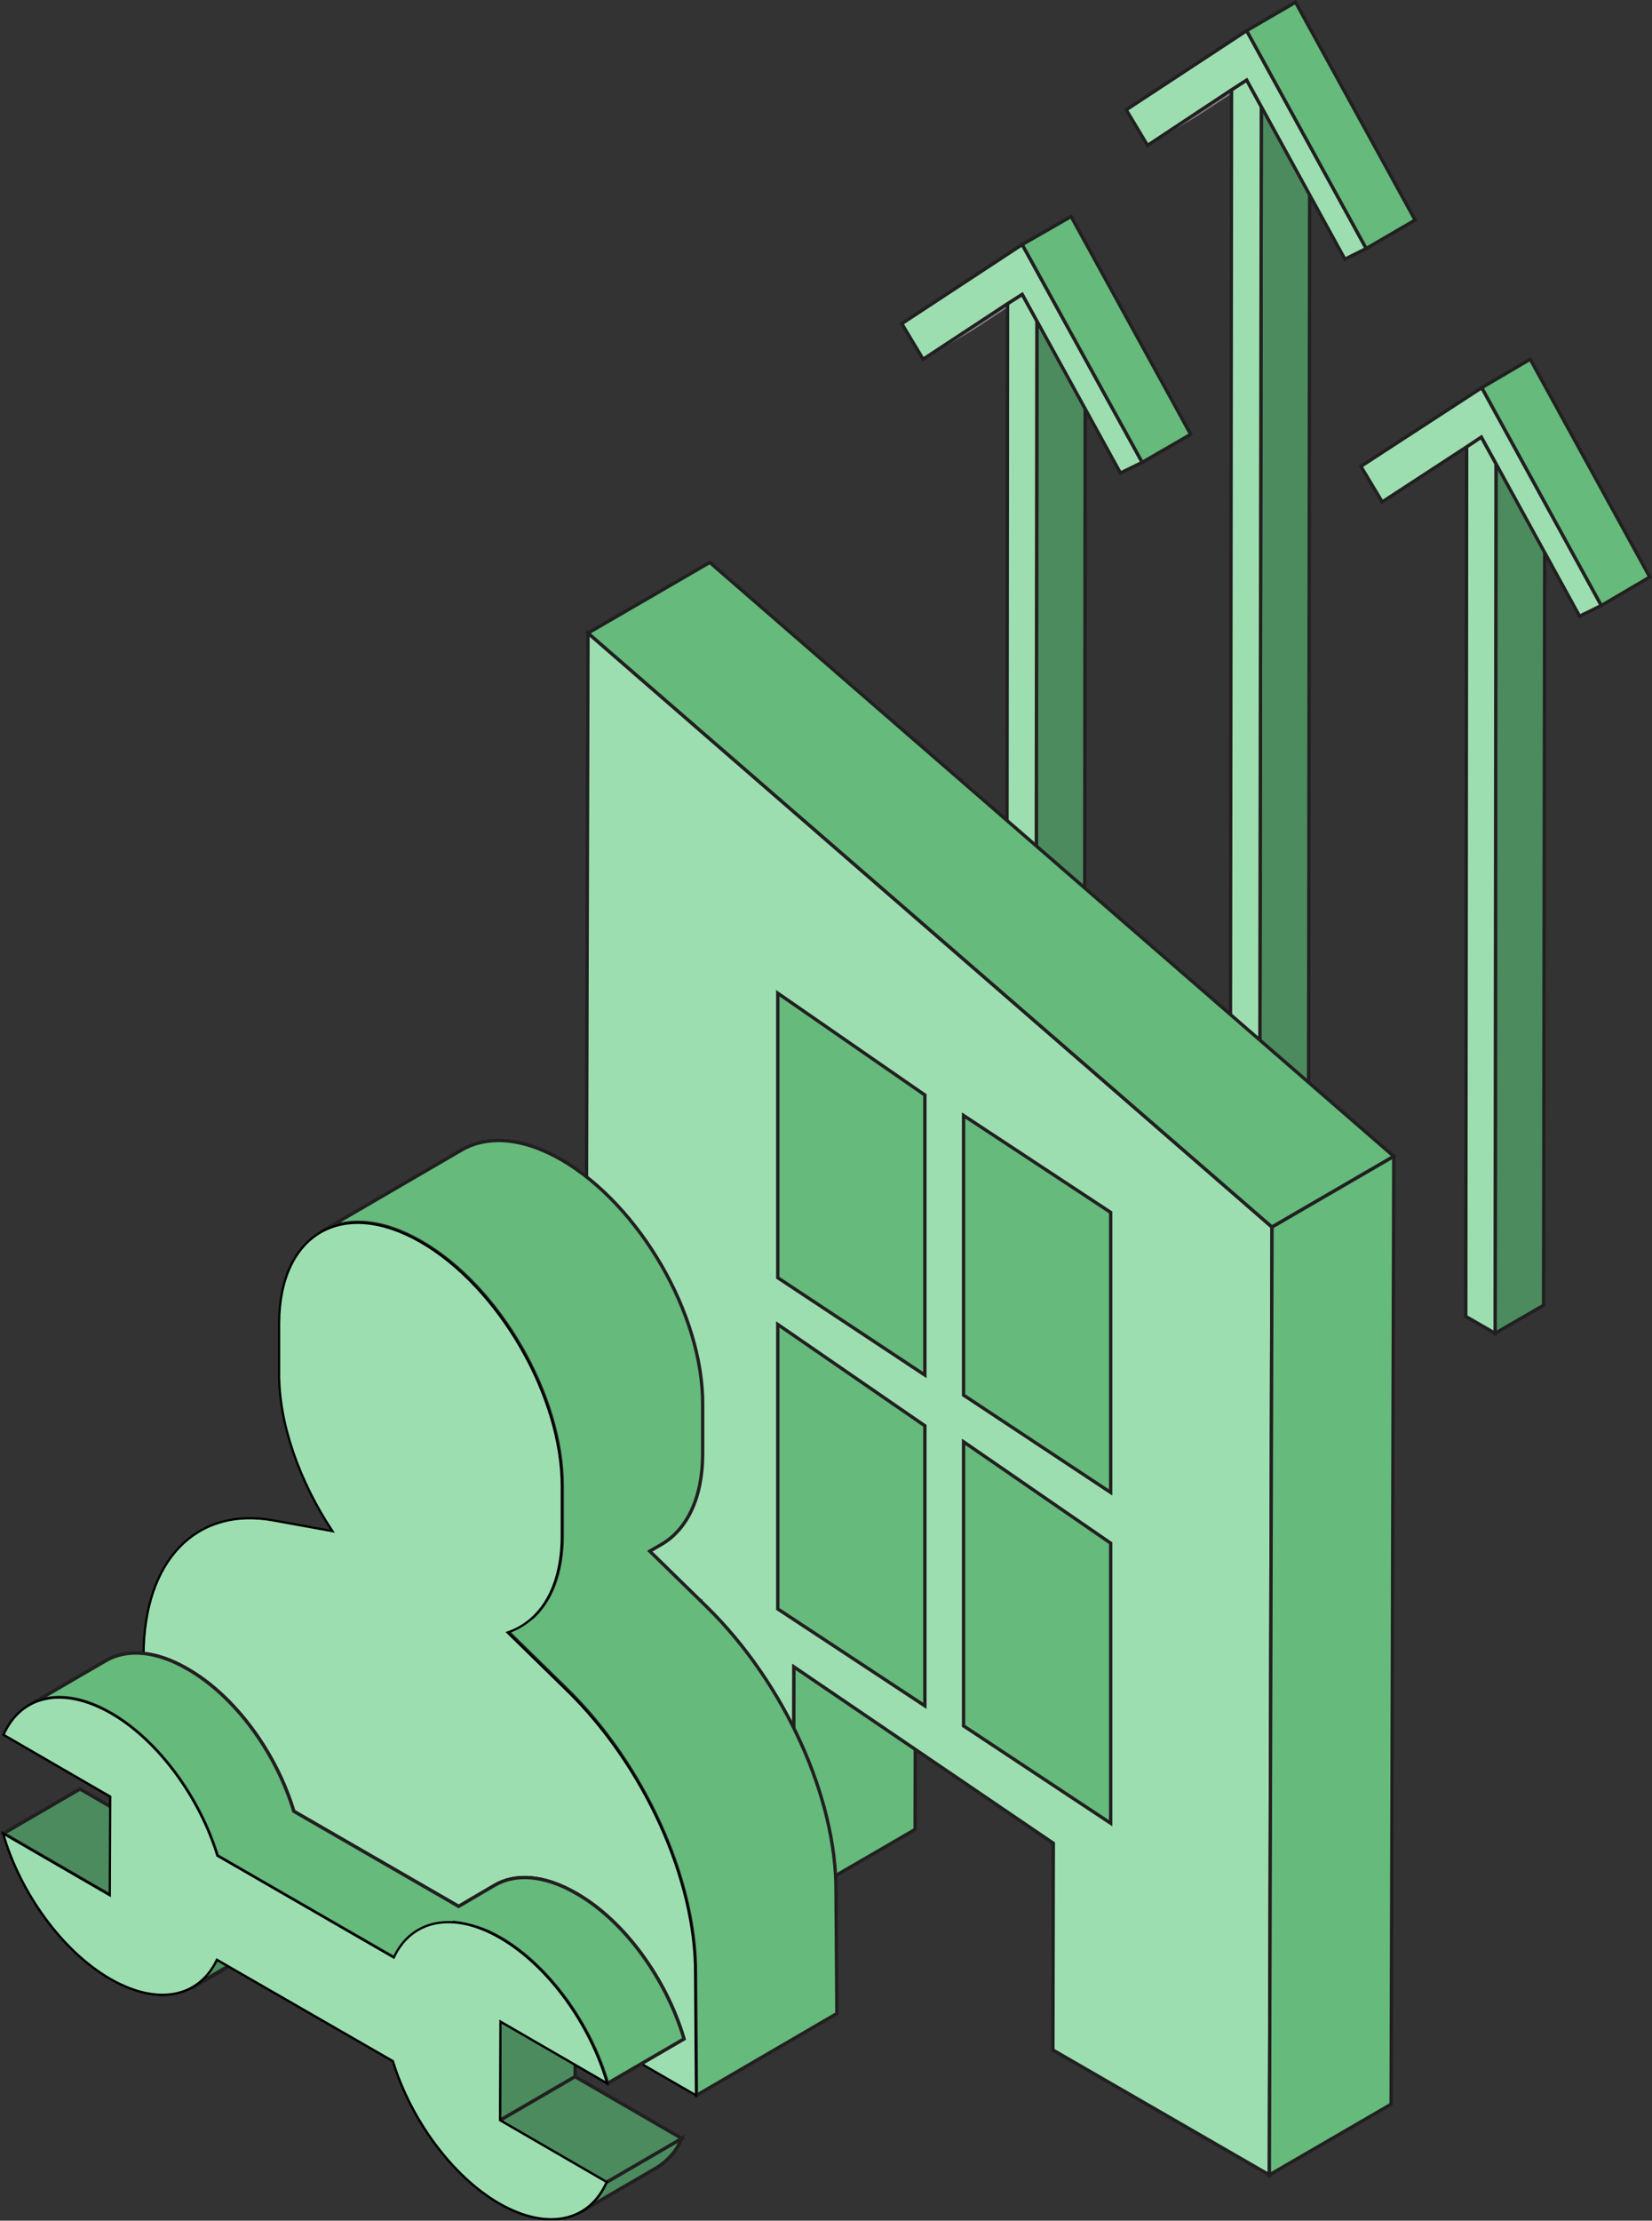 <?xml version="1.0" encoding="utf-8"?>
<!-- Generator: Adobe Illustrator 25.3.1, SVG Export Plug-In . SVG Version: 6.00 Build 0)  -->
<svg version="1.1" id="Layer_1" xmlns="http://www.w3.org/2000/svg" xmlns:xlink="http://www.w3.org/1999/xlink" x="0px" y="0px"
	 viewBox="0 0 371.7 499.5" style="enable-background:new 0 0 371.7 499.5;" xml:space="preserve">
<rect x="0" y="0" width="371.7" height="499.5" fill="#333333" stroke="none"/>
<style type="text/css">
	.st0{fill:#808080;}
	.st1{fill:#FBFBFB;}
	.st2{fill:#4B8B5E;stroke:#221F20;stroke-width:0.75;stroke-miterlimit:10;}
	.st3{fill:#9DDEB1;stroke:#221F20;stroke-width:0.75;stroke-miterlimit:10;}
	.st4{fill:#65BA7C;stroke:#221F20;stroke-width:0.75;stroke-miterlimit:10;}
	.st5{fill:#9DDEB1;stroke:#000000;stroke-width:0.5;stroke-miterlimit:10;}
	.st6{fill:#6E36AB;stroke:#221F20;stroke-miterlimit:10;}
	.st7{fill-rule:evenodd;clip-rule:evenodd;fill:#65BA7C;stroke:#221F20;stroke-width:0.75;stroke-miterlimit:10;}
</style>
<polygon class="st0" points="226.7,68.3 237.6,62 218.7,74.4 207.7,80.8 "/>
<polygon class="st0" points="230,66.2 240.9,59.8 237.6,62 226.7,68.3 "/>
<polygon class="st1" points="230,66.2 240.9,59.8 244.2,65.8 233.3,72.2 "/>
<polygon class="st0" points="277.1,20.2 288.1,13.9 269.1,26.3 258.2,32.7 "/>
<polygon class="st0" points="280.5,18 291.4,11.7 288.1,13.9 277.1,20.2 "/>
<polygon class="st1" points="280.5,18 291.4,11.7 294.7,17.7 283.8,24 "/>
<polygon class="st2" points="233.3,72.2 244.2,65.8 244,261.4 233.1,257.8 "/>
<polygon class="st2" points="283.8,24 294.7,17.7 294.4,275.5 283.4,281.9 "/>
<polygon class="st2" points="336.6,104.3 347.6,97.9 347.3,293.6 336.4,299.9 "/>
<polygon class="st3" points="230,66.2 233.3,72.2 233.1,257.8 226.5,254 226.7,68.3 "/>
<polygon class="st3" points="230,55 257,104 252.1,106.4 233.3,72.2 230,66.2 226.7,68.3 207.7,80.8 202.9,72.8 "/>
<polygon class="st3" points="280.5,18 283.8,24 283.4,281.9 276.8,278 277.1,20.2 "/>
<polygon class="st3" points="280.5,6.9 307.4,55.9 302.6,58.3 283.8,24 280.5,18 277.1,20.2 258.2,32.7 253.4,24.7 "/>
<polygon class="st3" points="333.3,98.3 336.6,104.3 336.4,299.9 329.8,296.1 330,100.5 "/>
<polygon class="st3" points="333.4,87.2 360.3,136.2 355.4,138.6 336.6,104.3 333.3,98.3 330,100.5 311,112.9 306.2,104.9 "/>
<polygon class="st4" points="230,55 241,48.7 267.9,97.7 257,104 "/>
<polygon class="st4" points="280.5,6.9 291.5,0.5 318.4,49.5 307.4,55.9 "/>
<polygon class="st4" points="333.4,87.2 344.3,80.8 371.2,129.8 360.3,136.2 "/>
<polygon class="st4" points="178.6,374.9 206,365 205.9,411.5 178.5,427.4 "/>
<polygon class="st3" points="132.3,142.4 286.2,276 285.6,489.2 236.9,461.1 237,414.6 178.6,374.9 178.5,427.4 131.6,400.3 "/>
<polygon class="st4" points="132.3,142.4 159.7,126.5 313.6,260.1 286.2,276 "/>
<polygon class="st4" points="286.2,276 313.6,260.1 313,473.3 285.6,489.2 "/>
<polygon class="st2" points="41.9,393.9 73.5,375.5 178.4,436.1 146.7,454.5 "/>
<path d="M136.1,389.7l-31.6,18.4c0.3-0.2,0.6-0.4,0.8-0.7l31.6-18.4C136.6,389.3,136.4,389.5,136.1,389.7z"/>
<polygon class="st2" points="125.2,379.2 156.9,360.8 136.8,389 105.2,407.4 "/>
<path class="st4" d="M188.1,425.5c0.1-21.2-11.6-46.9-29-64l-12.9-12.6l2.6-1.5c5.7-3.3,9.3-10.4,9.3-20.4v-11.1
	c0.1-20.2-14.2-44.8-31.7-55c-8.8-5.1-16.8-5.6-22.6-2.2l-31.6,18.4c5.8-3.4,13.8-2.9,22.6,2.2c17.6,10.1,31.8,34.8,31.7,55v11.1
	c0,8.4-2.6,14.8-6.8,18.5l-5.4,3.1l13.2,12.9c17.4,17,29.1,42.8,29,64l0.2,27.4l31.6-18.4L188.1,425.5z"/>
<path class="st5" d="M156.4,443.9l0.2,27.4L32.5,399.6l-0.2-24.8v-2.6c0.1-21.2,11.8-33.4,29.3-30.2l13.2,2.4
	c-7.3-11-12.1-24.1-12-35.7v-11.1c0.1-20.2,14.4-28.3,31.9-18.2s31.8,34.8,31.7,55v11.1c0,11.6-4.8,19.2-12.2,21.7l13.2,12.9
	C144.8,397,156.5,422.7,156.4,443.9z"/>
<path class="st2" d="M147.7,487.6l-17.2,10c2.6-1.5,4.6-3.9,5.7-6.6l17.2-10C152.3,483.7,150.3,486,147.7,487.6z"/>
<path class="st6" d="M60.2,437.1l-17.2,10c2.4-1.4,4.3-3.6,5.5-6.1l17.2-10C64.5,433.5,62.6,435.6,60.2,437.1z"/>
<polygon class="st2" points="112.2,454.9 129.4,444.9 129.4,467.1 112.2,477.1 "/>
<polygon class="st2" points="112.2,477.1 129.4,467.1 153.4,481 136.2,491 "/>
<path class="st2" d="M147.7,487.6l-17.2,10c2.6-1.5,4.6-3.9,5.7-6.6l17.2-10C152.3,483.7,150.3,486,147.7,487.6z"/>
<path class="st2" d="M60.2,437.1l-17.2,10c2.4-1.4,4.3-3.6,5.5-6.1l17.2-10C64.5,433.5,62.6,435.6,60.2,437.1z"/>
<polygon class="st2" points="112.2,454.9 129.4,444.9 129.4,467.1 112.2,477.1 "/>
<polygon class="st2" points="112.2,477.1 129.4,467.1 153.4,481 136.2,491 "/>
<polygon class="st2" points="0.8,412.4 18,402.4 42,416.3 24.8,426.3 "/>
<path class="st4" d="M129.7,425.9c-7.2-4.2-13.8-4.6-18.5-1.8l-8,4.7l-37.1-21.4l0,0c-3.9-13-13.1-25.8-23.9-32
	c-7.2-4.2-13.8-4.6-18.5-1.8l-17.2,10c4.7-2.8,11.3-2.4,18.5,1.8c10.7,6.2,19.9,19,23.9,32l0,0l39.7,22.9l13.5-7.9
	c3.7,0.4,7.3,1.6,10.5,3.5c10.9,6.3,20.3,19.5,24.1,32.7l17.2-10C150,445.4,140.7,432.2,129.7,425.9z"/>
<path class="st5" d="M112.5,435.9c10.9,6.3,20.3,19.5,24.1,32.7l-24-13.9l-0.1,22.2l24,13.9c-3.9,8.8-13.2,11.1-24.2,4.8
	c-10.7-6.2-19.9-19-23.9-32l-39.6-22.8c-4,8.4-13.2,10.5-24,4.3c-10.9-6.3-20.3-19.5-24.1-32.7l24,13.9l0.1-22.2l-24-13.9
	c3.9-8.8,13.2-11.1,24.2-4.8c10.7,6.2,19.9,19,23.9,32l39.7,22.9C92.5,431.9,101.8,429.7,112.5,435.9z"/>
<polygon class="st2" points="0.8,412.4 18,402.4 42,416.3 24.8,426.3 "/>
<path class="st4" d="M129.7,425.9c-7.2-4.2-13.8-4.6-18.5-1.8l-8,4.7l-37.1-21.4l0,0c-3.9-13-13.1-25.8-23.9-32
	c-7.2-4.2-13.8-4.6-18.5-1.8l-17.2,10c4.7-2.8,11.3-2.4,18.5,1.8c10.7,6.2,19.9,19,23.9,32l0,0l39.7,22.9l13.5-7.9
	c3.7,0.4,7.3,1.6,10.5,3.5c10.9,6.3,20.3,19.5,24.1,32.7l17.2-10C150,445.4,140.7,432.2,129.7,425.9z"/>
<path class="st5" d="M112.5,435.9c10.9,6.3,20.3,19.5,24.1,32.7l-24-13.9l-0.1,22.2l24,13.9c-3.9,8.8-13.2,11.1-24.2,4.8
	c-10.7-6.2-19.9-19-23.9-32l-39.6-22.8c-4,8.4-13.2,10.5-24,4.3c-10.9-6.3-20.3-19.5-24.1-32.7l24,13.9l0.1-22.2l-24-13.9
	c3.9-8.8,13.2-11.1,24.2-4.8c10.7,6.2,19.9,19,23.9,32l39.7,22.9C92.5,431.9,101.8,429.7,112.5,435.9z"/>
<path class="st7" d="M208.1,320.7v63L175,361.9v-64L208.1,320.7L208.1,320.7z"/>
<path class="st7" d="M249.9,347.1v63l-33.1-21.9v-63.9L249.9,347.1L249.9,347.1z"/>
<path class="st7" d="M208.1,246.3v63L175,287.4v-64L208.1,246.3L208.1,246.3z"/>
<path class="st7" d="M249.9,272.7v63l-33.1-21.9v-62.9L249.9,272.7z"/>
</svg>
